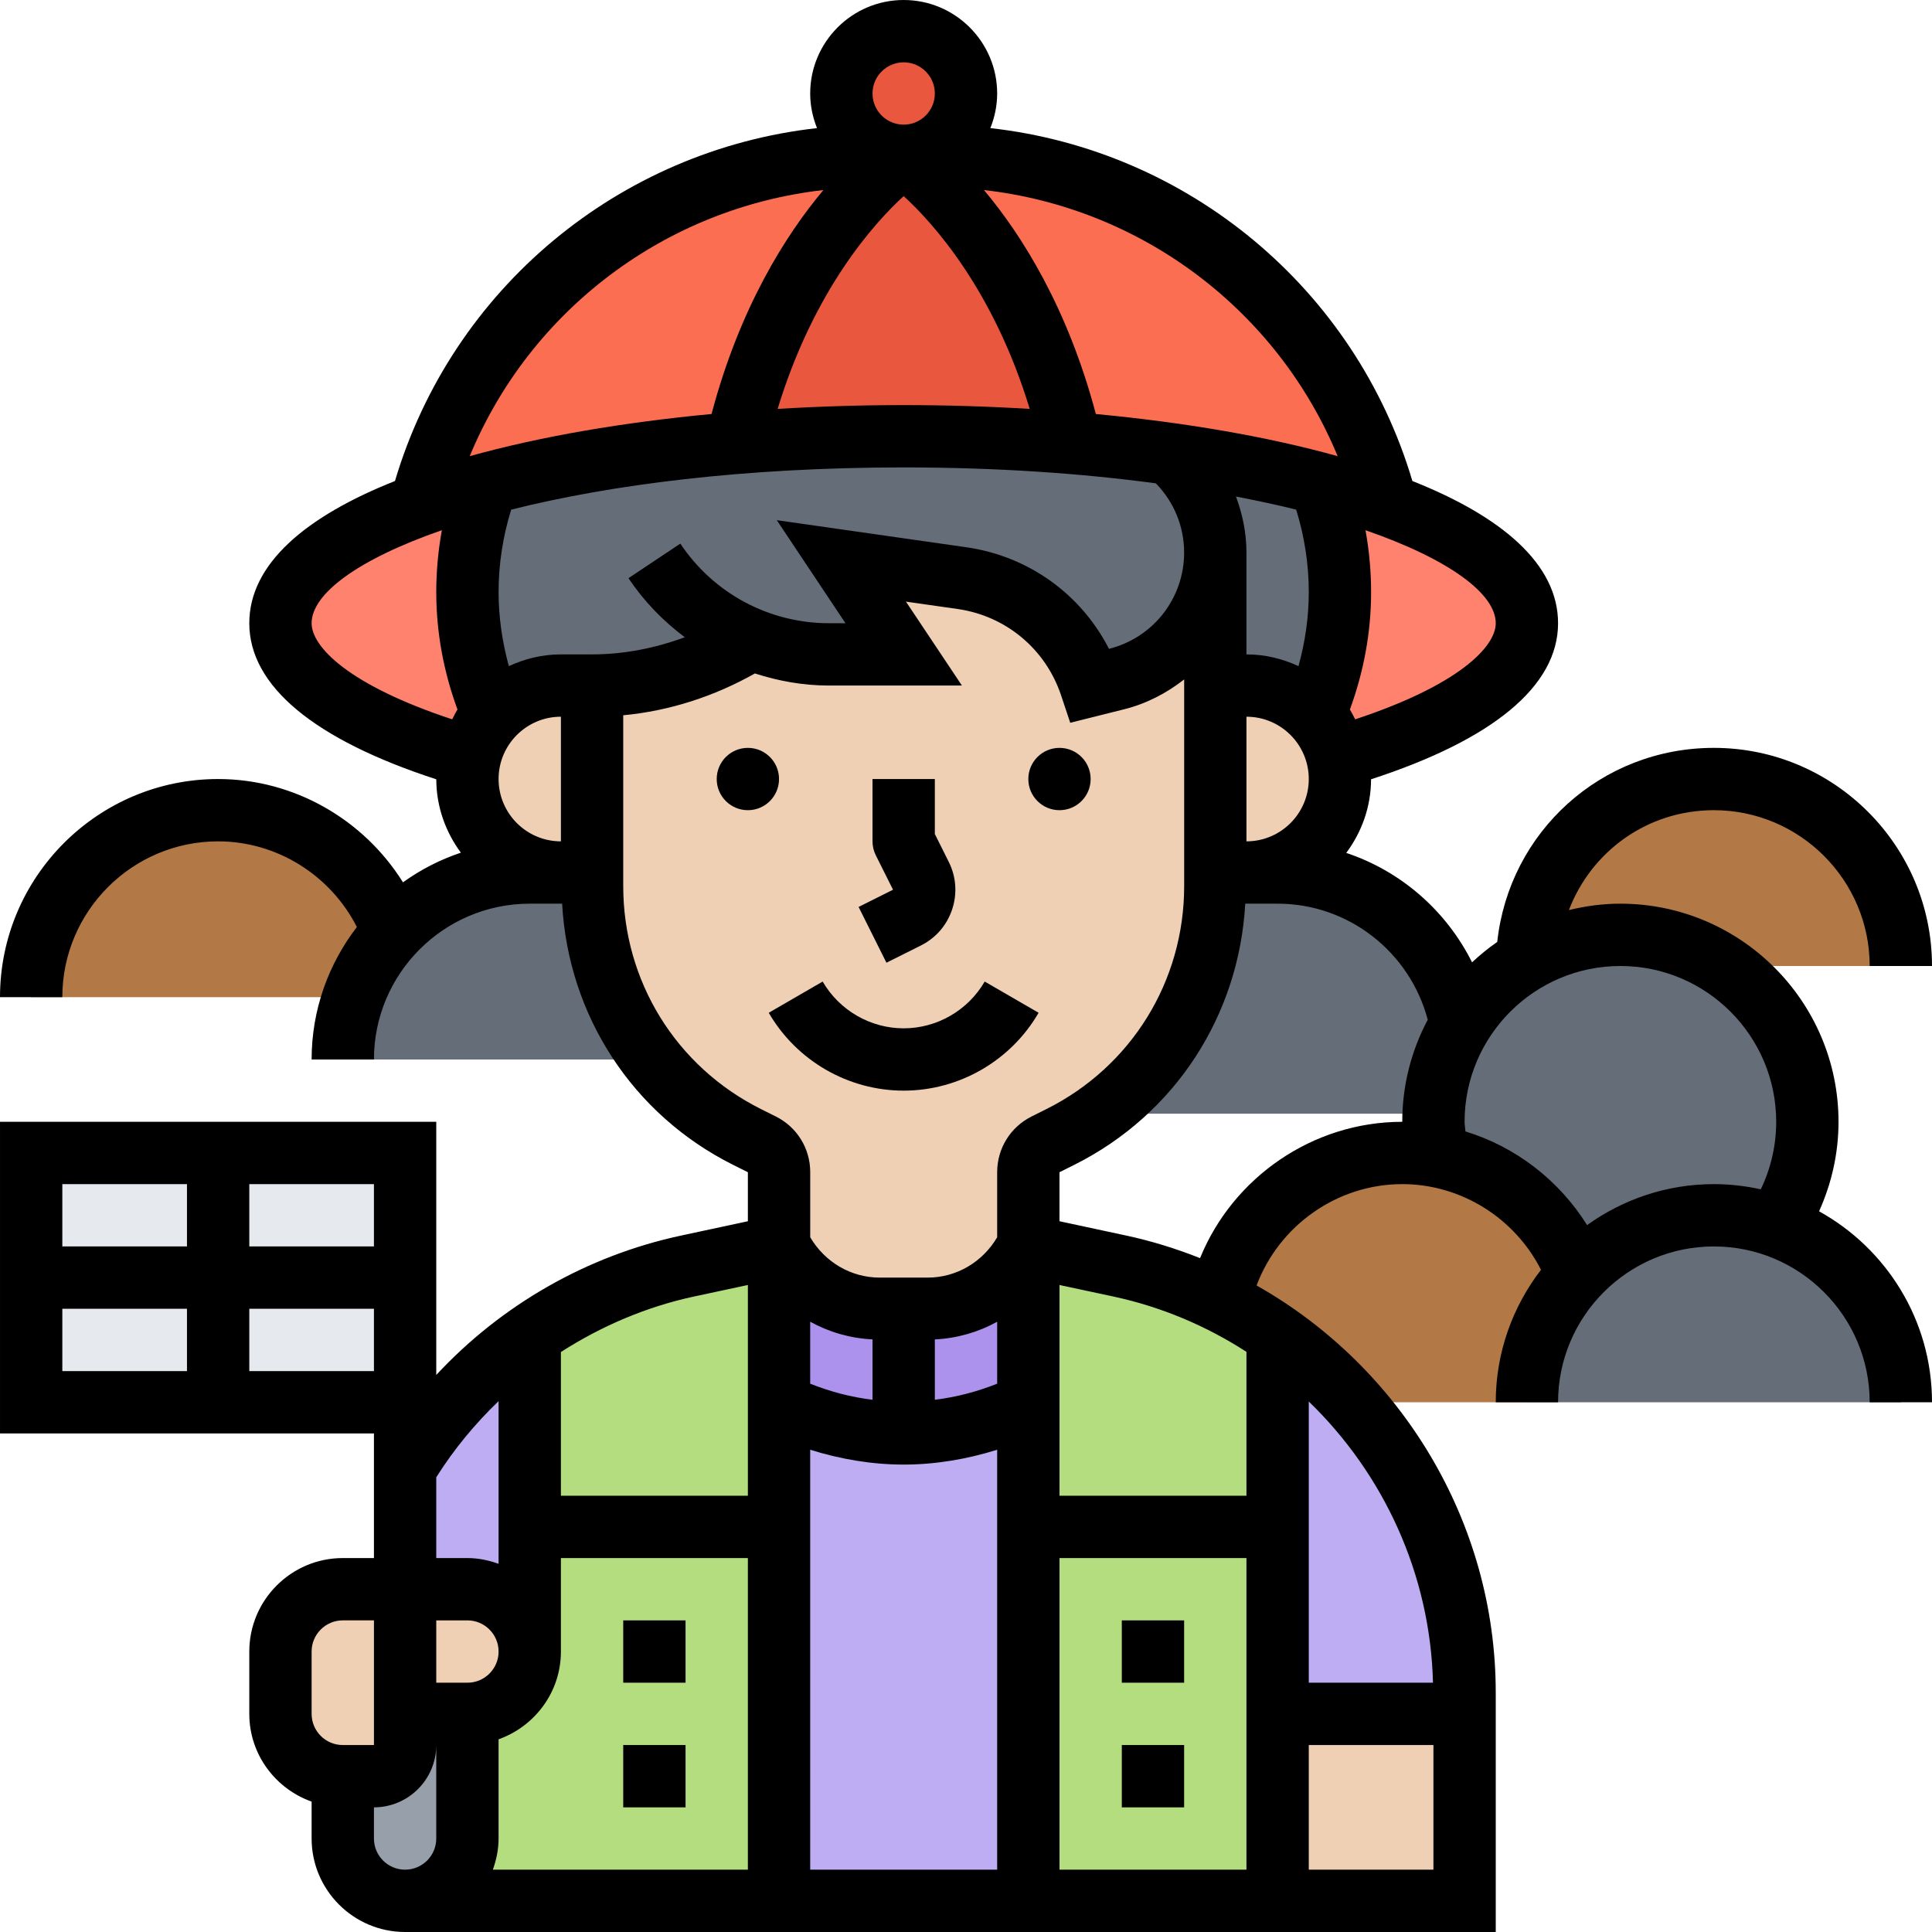 <svg id="Layer_5" enable-background="new 0 0 62 62" height="512" viewBox="0 0 62 62" width="512" xmlns="http://www.w3.org/2000/svg"><g><g><g><path d="m61 45h-12c0-1.59.62-3.03 1.63-4.1 1.09-1.17 2.65-1.9 4.37-1.9.7 0 1.37.12 1.99.34 2.33.82 4.01 3.05 4.01 5.66z" fill="#656d78"/></g><g><path d="m55.31 31c1.62 1.07 2.69 2.91 2.69 5 0 1.24-.37 2.38-1.01 3.34-.62-.22-1.29-.34-1.99-.34-1.72 0-3.28.73-4.37 1.9h-.01c-.73-1.95-2.43-3.41-4.52-3.8-.07-.36-.1-.72-.1-1.1 0-.09 0-.18.01-.26.04-1.06.36-2.05.89-2.89.52-.84 1.24-1.55 2.1-2.05.88-.51 1.9-.8 3-.8 1.22 0 2.36.36 3.31 1z" fill="#656d78"/></g><g><path d="m46.89 32.85h.01c-.53.84-.85 1.83-.89 2.89h-10.75l-.01-.01c2.33-1.66 3.75-4.37 3.75-7.29v-.44h1 1c2.92 0 5.36 2.09 5.89 4.85z" fill="#656d78"/></g><g><path d="m20.94 34h-9.94c0-.66.11-1.3.31-1.89.27-.83.72-1.59 1.32-2.21 1.09-1.17 2.65-1.9 4.37-1.9h1 1v.44c0 2.06.7 4.01 1.94 5.56z" fill="#656d78"/></g><g><path d="m61 31h-5.69c-.95-.64-2.09-1-3.31-1-1.1 0-2.12.29-3 .8.11-3.22 2.75-5.8 6-5.8 3.31 0 6 2.69 6 6z" fill="#b27946"/></g><g><path d="m50.62 40.9h.01c-1.01 1.07-1.63 2.51-1.63 4.1h-5.55c-.72-.81-1.55-1.54-2.45-2.17-.59-.41-1.21-.78-1.87-1.1.59-2.7 2.99-4.73 5.87-4.73.38 0 .74.03 1.1.1 2.09.39 3.79 1.85 4.52 3.8z" fill="#b27946"/></g><g><path d="m49 20c0 1.69-2.33 3.22-6.08 4.31-.12-.52-.38-.99-.73-1.36.53-1.23.81-2.57.81-3.95 0-1.22-.22-2.38-.61-3.46.77.21 1.48.44 2.13.67 2.8 1.04 4.48 2.35 4.48 3.79z" fill="#ff826e"/></g><g><path d="m41 55h6v6h-6z" fill="#f0d0b4"/></g><g><path d="m43.45 45c2.22 2.5 3.55 5.78 3.55 9.32v.68h-6v-12.17c.9.63 1.73 1.36 2.45 2.17z" fill="#beadf2"/></g><g><path d="m44.52 16.21c-.65-.23-1.36-.46-2.13-.67-1.43-.38-3.05-.71-4.81-.96-1.02-.15-2.09-.27-3.2-.36-1.54-6.66-5.38-9.22-5.38-9.22h1c6.98 0 12.84 4.76 14.52 11.21z" fill="#fc6e51"/></g><g><path d="m42.92 24.31c.05.22.08.45.08.69 0 .83-.34 1.58-.88 2.12s-1.29.88-2.12.88h-1v-6h1c.86 0 1.64.36 2.19.95.35.37.61.84.73 1.36z" fill="#f0d0b4"/></g><g><path d="m42.39 15.54c.39 1.08.61 2.24.61 3.46 0 1.38-.28 2.72-.81 3.95-.55-.59-1.33-.95-2.19-.95h-1v-4.27c0-1.11-.44-2.17-1.23-2.96l-.19-.19c1.76.25 3.38.58 4.81.96z" fill="#656d78"/></g><g><path d="m41 55v6h-8v-15.93-5.07l2.93.63c1.13.24 2.2.61 3.2 1.1.66.32 1.28.69 1.87 1.1z" fill="#b4dd7f"/></g><g><path d="m20.94 34c-1.24-1.55-1.94-3.5-1.94-5.56v-.44-6c1.83 0 3.6-.52 5.13-1.47v-.01c.78.32 1.62.48 2.48.48h2.39l-2-3 3.87.55c1.92.28 3.52 1.61 4.13 3.45l.83-.21c1.86-.46 3.17-2.14 3.17-4.06v4.27 6 .44c0 2.92-1.42 5.63-3.75 7.29-.39.29-.8.54-1.23.76l-.47.23c-.34.17-.55.52-.55.9v2.38c-.61 1.23-1.87 2-3.24 2h-1.52c-1.37 0-2.63-.77-3.24-2v-2.38c0-.38-.21-.73-.55-.9l-.47-.23c-1.21-.61-2.24-1.47-3.04-2.49z" fill="#f0d0b4"/></g><g><path d="m24.13 20.52v.01c-1.53.95-3.3 1.47-5.13 1.47h-1c-.83 0-1.58.34-2.12.88-.02.02-.04.05-.07.07-.53-1.23-.81-2.57-.81-3.95 0-1.22.22-2.38.61-3.46 2.27-.61 5-1.07 8.01-1.32 1.71-.14 3.52-.22 5.38-.22s3.67.08 5.38.22c1.11.09 2.18.21 3.2.36l.19.19c.79.79 1.23 1.85 1.23 2.96 0 1.92-1.31 3.6-3.17 4.06l-.83.21c-.61-1.84-2.21-3.17-4.13-3.45l-3.87-.55 2 3h-2.39c-.86 0-1.7-.16-2.48-.48z" fill="#656d78"/></g><g><path d="m33 45.07v15.93h-8v-15.93c1.22.6 2.58.93 4 .93s2.78-.33 4-.93z" fill="#beadf2"/></g><g><path d="m33 40v5.07c-1.22.6-2.58.93-4 .93s-2.78-.33-4-.93v-5.07c.61 1.23 1.87 2 3.24 2h1.52c1.37 0 2.63-.77 3.24-2z" fill="#ac92ec"/></g><g><path d="m29 5s3.84 2.56 5.38 9.22c-1.71-.14-3.52-.22-5.38-.22s-3.67.08-5.38.22c1.54-6.66 5.38-9.22 5.38-9.22z" fill="#e9573f"/></g><g><circle cx="29" cy="3" fill="#e9573f" r="2"/></g><g><path d="m28 5h1s-3.84 2.56-5.38 9.22c-3.01.25-5.74.71-8.01 1.32-.77.21-1.48.44-2.13.67 1.68-6.45 7.54-11.21 14.52-11.21z" fill="#fc6e51"/></g><g><path d="m25 45.07v15.93h-12c.55 0 1.05-.22 1.41-.59.37-.36.59-.86.59-1.41v-4c1.1 0 2-.9 2-2v-10.17c1.49-1.04 3.2-1.81 5.07-2.2l2.93-.63z" fill="#b4dd7f"/></g><g><path d="m19 22v6h-1c-1.66 0-3-1.34-3-3 0-.24.03-.47.08-.69.12-.52.38-.99.73-1.36.03-.02.05-.05.07-.07.54-.54 1.29-.88 2.12-.88z" fill="#f0d0b4"/></g><g><path d="m17 42.83v10.17c0-.55-.22-1.05-.59-1.41-.36-.37-.86-.59-1.41-.59h-1c-.55 0-1 .45-1 1v-4.89c1.01-1.69 2.37-3.15 4-4.28z" fill="#beadf2"/></g><g><path d="m16.41 51.59c.37.36.59.86.59 1.41 0 1.1-.9 2-2 2h-1c-.55 0-1-.45-1-1v-1-1c0-.55.45-1 1-1h1c.55 0 1.05.22 1.41.59z" fill="#f0d0b4"/></g><g><path d="m13.48 16.21c.65-.23 1.36-.46 2.13-.67-.39 1.08-.61 2.24-.61 3.46 0 1.38.28 2.72.81 3.95-.35.37-.61.84-.73 1.36-3.75-1.09-6.08-2.62-6.08-4.31 0-1.44 1.68-2.75 4.48-3.79z" fill="#ff826e"/></g><g><path d="m15 55v4c0 .55-.22 1.05-.59 1.41-.36.37-.86.59-1.41.59-1.1 0-2-.9-2-2v-2h1c.55 0 1-.45 1-1v-2c0 .55.45 1 1 1z" fill="#969faa"/></g><g><path d="m13 54v2c0 .55-.45 1-1 1h-1c-1.1 0-2-.9-2-2v-2c0-1.1.9-2 2-2h1c.55 0 1 .45 1 1v1z" fill="#f0d0b4"/></g><g><path d="m1 37h12v8h-12z" fill="#e6e9ed"/></g><g><path d="m12.62 29.9h.01c-.6.62-1.05 1.38-1.32 2.21l-.31-.11h-10c0-3.31 2.69-6 6-6 2.57 0 4.77 1.62 5.62 3.9z" fill="#b27946"/></g></g><g><path d="m36 56h2v2h-2z"/><path d="m36 52h2v2h-2z"/><path d="m20 56h2v2h-2z"/><path d="m20 52h2v2h-2z"/><circle cx="34" cy="25" r="1"/><circle cx="24" cy="25" r="1"/><path d="m28.447 30.895 1.105-.553c.478-.239.834-.649 1.003-1.156s.131-1.05-.108-1.527l-.447-.895v-1.764h-2v2c0 .155.036.309.105.447l.553 1.105-1.105.553z"/><path d="m29 35c1.779 0 3.438-.958 4.33-2.499l-1.73-1.002c-.537.926-1.533 1.501-2.6 1.501s-2.063-.575-2.6-1.501l-1.73 1.002c.893 1.542 2.552 2.499 4.33 2.499z"/><path d="m58.376 38.872c.405-.898.624-1.871.624-2.872 0-3.859-3.141-7-7-7-.57 0-1.121.076-1.652.205.719-1.881 2.516-3.205 4.652-3.205 2.757 0 5 2.243 5 5h2c0-3.859-3.141-7-7-7-3.616 0-6.569 2.696-6.952 6.228-.286.197-.554.418-.808.654-.831-1.66-2.281-2.926-4.037-3.511.492-.663.794-1.475.796-2.363 3.915-1.273 6.001-2.993 6.001-5.008 0-1.902-1.813-3.428-4.675-4.564-1.837-6.184-7.202-10.617-13.544-11.325.138-.344.219-.718.219-1.111 0-1.654-1.346-3-3-3s-3 1.346-3 3c0 .393.081.767.219 1.111-6.342.708-11.707 5.141-13.544 11.325-2.862 1.136-4.675 2.662-4.675 4.564 0 2.015 2.086 3.735 6.001 5.009.002.883.3 1.693.789 2.354-.671.224-1.295.547-1.858.952-1.262-2.019-3.495-3.315-5.932-3.315-3.859 0-7 3.141-7 7h2c0-2.757 2.243-5 5-5 1.889 0 3.609 1.089 4.452 2.749-.907 1.18-1.452 2.651-1.452 4.251h2c0-2.757 2.243-5 5-5h1 .039c.199 3.583 2.249 6.762 5.488 8.382l.473.236v1.573l-2.144.46c-3.027.648-5.773 2.231-7.856 4.473v-8.124h-14v10h12v4h-1c-1.654 0-3 1.346-3 3v2c0 1.302.839 2.402 2 2.816v1.184c0 1.654 1.346 3 3 3h35v-7.683c0-5.496-3.058-10.456-7.675-13.065.72-1.918 2.579-3.252 4.675-3.252 1.889 0 3.609 1.089 4.452 2.749-.907 1.18-1.452 2.651-1.452 4.251h2c0-2.757 2.243-5 5-5s5 2.243 5 5h2c0-2.636-1.466-4.934-3.624-6.128zm-16.78-22.517c.263.853.404 1.739.404 2.645 0 .811-.117 1.605-.33 2.377-.51-.236-1.072-.377-1.67-.377v-3.267c0-.626-.125-1.229-.336-1.799.678.132 1.331.27 1.932.421zm-1.596 6.645c1.103 0 2 .897 2 2s-.897 2-2 2zm8-3c0 .763-1.204 1.993-4.511 3.084-.057-.104-.104-.215-.17-.313.443-1.21.681-2.473.681-3.771 0-.671-.062-1.334-.18-1.985 2.696.935 4.18 2.043 4.18 2.985zm-5.073-5.361c-2.272-.634-4.936-1.086-7.76-1.353-.905-3.413-2.376-5.741-3.59-7.187 5.062.572 9.41 3.854 11.35 8.54zm-13.927-8.346c.948.867 2.883 3.011 4.045 6.829-1.335-.081-2.691-.122-4.045-.122s-2.71.041-4.045.122c1.162-3.818 3.097-5.962 4.045-6.829zm0-4.293c.552 0 1 .448 1 1s-.448 1-1 1-1-.448-1-1 .448-1 1-1zm-2.576 4.099c-1.214 1.446-2.685 3.774-3.59 7.187-2.824.266-5.488.719-7.76 1.353 1.939-4.686 6.287-7.968 11.35-8.54zm-8.424 20.901c-1.103 0-2-.897-2-2s.897-2 2-2zm-8-7c0-.942 1.484-2.05 4.18-2.985-.118.651-.18 1.314-.18 1.985 0 1.297.238 2.56.681 3.77-.066.098-.113.209-.17.314-3.307-1.091-4.511-2.321-4.511-3.084zm8 1c-.598 0-1.16.141-1.67.377-.212-.772-.33-1.567-.33-2.377 0-.906.141-1.792.404-2.645 3.184-.8 7.456-1.355 12.596-1.355 3.011 0 5.72.192 8.092.511.584.598.908 1.385.908 2.222 0 1.464-.991 2.734-2.412 3.089-.896-1.755-2.581-2.974-4.577-3.26l-6.083-.869 2.204 3.307h-.526c-1.923 0-3.707-.955-4.773-2.555l-1.664 1.109c.496.744 1.113 1.376 1.807 1.896-.951.35-1.952.55-2.976.55zm2 7.438v-5.484c1.487-.14 2.92-.606 4.226-1.342.76.246 1.558.388 2.38.388h4.263l-1.796-2.693 1.655.236c1.554.222 2.827 1.285 3.324 2.773l.293.879 1.729-.433c.724-.181 1.368-.521 1.927-.958v6.633c0 3.05-1.694 5.792-4.422 7.155l-.472.236c-.683.341-1.107 1.026-1.107 1.79v2.088c-.47.795-1.302 1.294-2.236 1.294h-1.527c-.934 0-1.766-.499-2.236-1.294v-2.088c0-.764-.424-1.449-1.105-1.789l-.473-.236c-2.729-1.364-4.423-4.106-4.423-7.155zm-6 23.562h1c.552 0 1 .448 1 1s-.448 1-1 1h-1v-1zm2 7v-3.184c1.161-.414 2-1.514 2-2.816v-3h6v10h-8.184c.112-.314.184-.648.184-1zm16-14.596c-.642.256-1.313.432-2 .516v-1.936c.716-.036 1.396-.233 2-.568zm-4 .516c-.687-.083-1.358-.26-2-.516v-1.989c.604.335 1.284.532 2 .568zm-2 1.604c.971.304 1.984.476 3 .476s2.029-.172 3-.476v13.476h-6zm8 3.476h6v10h-6zm6-6.618v4.618h-6v-6.763l1.725.369c1.553.333 2.992.948 4.275 1.776zm-17.724-1.776 1.724-.369v6.763h-6v-4.612c1.301-.834 2.742-1.453 4.276-1.782zm-6.276 3.358v5.22c-.314-.112-.648-.184-1-.184h-1v-2.592c.567-.9 1.242-1.716 2-2.444zm-4-4.964h-4v-2h4zm-6-2v2h-4v-2zm-4 4h4v2h-4zm6 2v-2h4v2zm2 9c0-.552.448-1 1-1h1v1 1 2h-1c-.552 0-1-.448-1-1zm2 6v-1c1.103 0 2-.897 2-2v3c0 .552-.448 1-1 1s-1-.448-1-1zm30 1v-4h4v4zm3.986-6h-3.986v-9.024c2.402 2.323 3.899 5.538 3.986 9.024zm-7.475-13.625c-.76-.302-1.549-.548-2.367-.724l-2.144-.46v-1.573l.473-.236c3.239-1.62 5.289-4.799 5.488-8.382h.039 1c2.278 0 4.243 1.552 4.818 3.725-.521.978-.818 2.092-.818 3.275-2.871 0-5.434 1.782-6.489 4.375zm12.42-1.06c-.9-1.44-2.29-2.512-3.903-3.006-.006-.103-.028-.204-.028-.309 0-2.757 2.243-5 5-5s5 2.243 5 5c0 .758-.171 1.495-.495 2.167-.486-.107-.988-.167-1.505-.167-1.518 0-2.92.491-4.069 1.315z"/></g></g></svg>